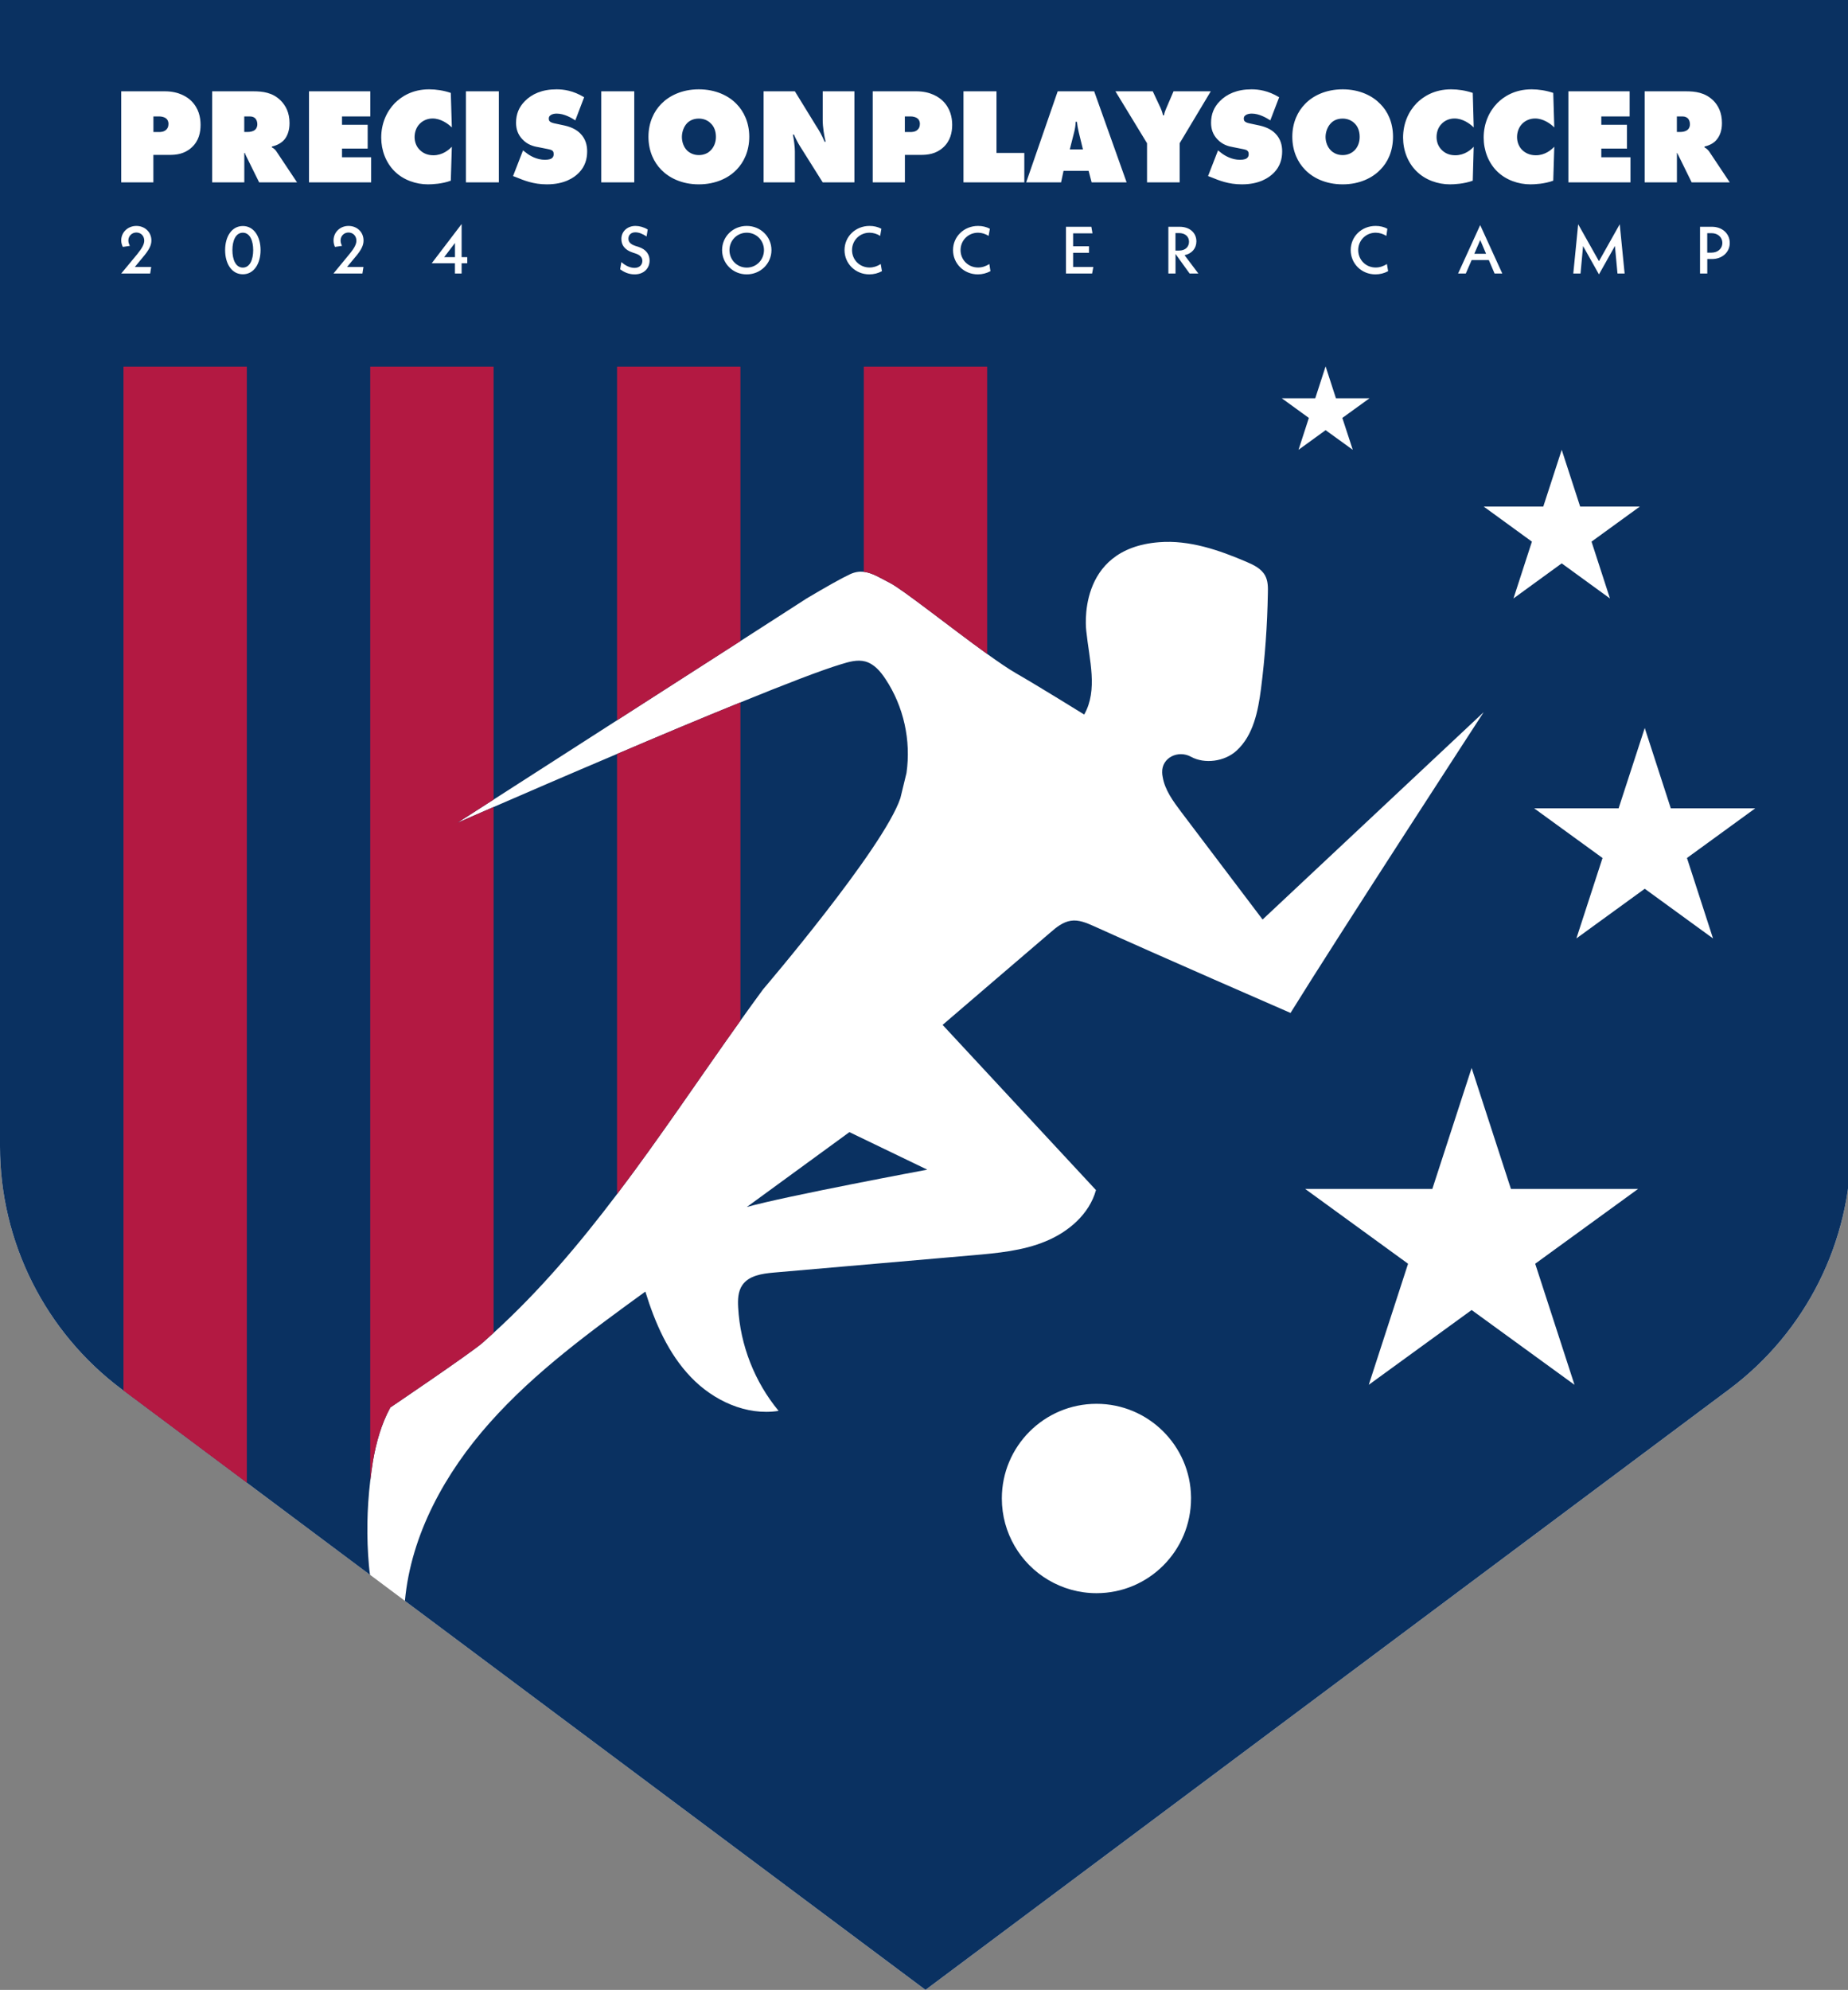 <?xml version="1.0" encoding="UTF-8"?>
<!-- Generated by Pixelmator Pro 3.6.1 -->
<svg width="262" height="282" viewBox="0 0 262 282" xmlns="http://www.w3.org/2000/svg">
    <rect x="0" y="0" width="262" height="282" fill="#808080" stroke="none"/>
    <g id="Layer-1">
        <g id="Group">
            <g id="g1">
                <path id="Path-copy" fill="#ffffff" stroke="none" d="M 0 -0.418 L 0 162.455 C 0 176 6.399 188.758 17.251 196.877 L 17.504 197.064 L 34.996 210.129 L 131.21 282 L 245.169 196.877 C 256.035 188.758 262.421 176 262.421 162.455 L 262.421 -0.418 Z"/>
                <path id="Path" fill="#0a3161" stroke="none" d="M 242.043 33.044 L 242.043 35.804 L 242.656 35.804 C 243.55 35.804 244.189 35.218 244.189 34.431 C 244.189 33.631 243.55 33.044 242.656 33.044 L 242.043 33.044 Z"/>
                <path id="path1" fill="#0a3161" stroke="none" d="M 168.572 34.258 C 168.572 33.538 168.039 33.031 167.159 33.031 L 166.652 33.031 L 166.652 35.511 L 167.159 35.511 C 168.039 35.511 168.572 34.991 168.572 34.258"/>
                <path id="path2" fill="#0a3161" stroke="none" d="M 152.681 17.26 L 152.508 17.26 C 152.481 17.793 152.414 18.233 152.294 18.713 L 151.668 21.179 L 153.534 21.179 L 152.934 18.713 C 152.814 18.206 152.734 17.726 152.681 17.26"/>
                <path id="path3" fill="#0a3161" stroke="none" d="M 129.124 16.5 L 128.284 16.5 L 128.284 18.713 L 129.07 18.713 C 129.297 18.713 129.79 18.7 130.11 18.366 C 130.284 18.206 130.417 17.953 130.417 17.566 C 130.417 17.153 130.244 16.9 130.07 16.78 C 129.857 16.607 129.47 16.5 129.124 16.5"/>
                <path id="path4" fill="#0a3161" stroke="none" d="M 35.429 16.5 L 34.629 16.5 L 34.629 18.7 L 35.163 18.7 C 35.429 18.7 35.869 18.646 36.162 18.393 C 36.309 18.273 36.482 18.02 36.482 17.606 C 36.482 17.313 36.402 17.033 36.229 16.82 C 36.082 16.647 35.829 16.5 35.429 16.5"/>
                <path id="path5" fill="#0a3161" stroke="none" d="M 105.873 32.978 C 104.5 32.978 103.42 34.071 103.42 35.444 C 103.42 36.831 104.5 37.924 105.873 37.924 C 107.233 37.924 108.313 36.831 108.313 35.444 C 108.313 34.071 107.233 32.978 105.873 32.978"/>
                <path id="path6" fill="#0a3161" stroke="none" d="M 99.074 16.806 C 98.248 16.806 97.714 17.14 97.394 17.473 C 96.941 17.953 96.674 18.713 96.674 19.406 C 96.674 20.139 96.941 20.846 97.394 21.313 C 97.794 21.699 98.368 21.979 99.074 21.979 C 99.807 21.979 100.381 21.699 100.754 21.313 C 101.181 20.886 101.501 20.219 101.501 19.406 C 101.501 18.58 101.234 17.913 100.754 17.473 C 100.421 17.126 99.847 16.806 99.074 16.806"/>
                <path id="path7" fill="#0a3161" stroke="none" d="M 239.257 18.393 C 239.417 18.273 239.59 18.02 239.59 17.606 C 239.59 17.313 239.51 17.033 239.337 16.82 C 239.177 16.647 238.923 16.5 238.537 16.5 L 237.737 16.5 L 237.737 18.7 L 238.27 18.7 C 238.537 18.7 238.963 18.646 239.257 18.393"/>
                <path id="path8" fill="#0a3161" stroke="none" d="M 22.591 16.5 L 21.751 16.5 L 21.751 18.713 L 22.537 18.713 C 22.764 18.713 23.257 18.7 23.577 18.366 C 23.75 18.206 23.884 17.953 23.884 17.566 C 23.884 17.153 23.71 16.9 23.537 16.78 C 23.337 16.607 22.937 16.5 22.591 16.5"/>
                <path id="path9" fill="#0a3161" stroke="none" d="M 120.425 160.442 L 105.88 171.054 C 111.373 169.507 131.464 165.761 131.464 165.761 L 120.425 160.442 Z"/>
                <path id="path10" fill="#0a3161" stroke="none" d="M 209.021 35.964 L 210.687 35.964 L 209.86 34.018 L 209.021 35.964 Z"/>
                <path id="path11" fill="#0a3161" stroke="none" d="M 239.17 121.593 L 242.863 132.992 L 233.184 125.953 L 223.492 132.992 L 227.198 121.593 L 217.506 114.554 L 229.478 114.554 L 233.184 103.169 L 236.877 114.554 L 248.849 114.554 L 239.17 121.593 Z M 223.225 196.251 L 208.641 185.652 L 194.056 196.251 L 199.628 179.093 L 185.044 168.494 L 203.068 168.494 L 208.641 151.35 L 214.213 168.494 L 232.238 168.494 L 217.653 179.093 L 223.225 196.251 Z M 208.641 36.857 L 207.814 38.764 L 206.721 38.764 L 209.854 31.898 L 212.987 38.764 L 211.894 38.764 L 211.08 36.857 L 208.641 36.857 Z M 200.815 24.259 C 199.588 23.046 198.922 21.313 198.922 19.499 C 198.922 17.513 199.682 15.807 200.855 14.607 C 201.775 13.7 203.321 12.66 205.734 12.66 C 206.708 12.66 207.787 12.82 208.801 13.167 L 208.934 18.06 C 208.401 17.526 207.387 16.793 206.214 16.793 C 205.481 16.793 204.801 17.086 204.348 17.593 C 203.895 18.06 203.668 18.74 203.668 19.419 C 203.668 20.126 203.921 20.793 204.428 21.273 C 204.801 21.646 205.401 22.006 206.321 22.006 C 207.641 22.006 208.561 21.219 208.934 20.793 L 208.801 25.605 C 207.587 26.059 206.148 26.125 205.561 26.125 C 203.881 26.125 202.081 25.525 200.815 24.259 M 195.696 24.046 C 194.616 25.179 192.789 26.125 190.363 26.125 C 187.91 26.125 186.097 25.179 185.017 24.046 C 184.017 23.032 183.217 21.446 183.217 19.379 C 183.217 17.34 184.017 15.753 185.017 14.74 C 186.097 13.607 187.91 12.66 190.363 12.66 C 192.789 12.66 194.616 13.607 195.696 14.74 C 196.722 15.753 197.495 17.34 197.495 19.379 C 197.495 21.446 196.722 23.032 195.696 24.046 M 195.002 38.884 C 193.029 38.884 191.496 37.364 191.496 35.444 C 191.496 33.524 193.029 32.018 195.029 32.018 C 195.642 32.018 196.215 32.151 196.695 32.418 L 196.549 33.431 C 196.109 33.151 195.576 32.978 195.029 32.978 C 193.656 32.978 192.563 34.058 192.563 35.444 C 192.563 36.831 193.642 37.911 195.029 37.911 C 195.616 37.911 196.109 37.737 196.629 37.417 L 196.802 38.43 C 196.255 38.724 195.642 38.884 195.002 38.884 M 191.789 63.747 L 187.937 60.961 L 184.097 63.747 L 185.563 59.228 L 181.724 56.442 L 186.47 56.442 L 187.937 51.922 L 189.403 56.442 L 194.162 56.442 L 190.31 59.228 L 191.789 63.747 Z M 176.071 26.125 C 174.112 26.125 172.792 25.552 171.699 25.112 L 171.272 24.952 L 172.685 21.313 L 173.178 21.699 C 173.658 22.072 174.645 22.646 175.791 22.646 C 176.418 22.646 176.685 22.499 176.778 22.419 C 177.005 22.246 177.031 22.019 177.031 21.833 C 177.031 21.726 177.018 21.526 176.885 21.393 C 176.738 21.233 176.485 21.179 175.991 21.086 L 174.858 20.859 C 174.125 20.739 173.325 20.499 172.618 19.766 C 171.965 19.086 171.699 18.313 171.699 17.393 C 171.699 16.193 172.098 15.18 172.952 14.327 C 173.938 13.327 175.378 12.66 177.431 12.66 C 178.444 12.66 179.778 12.834 181.351 13.78 L 180.097 17.06 C 179.524 16.686 178.511 16.1 177.471 16.1 C 177.218 16.1 176.831 16.14 176.578 16.34 C 176.405 16.46 176.338 16.607 176.338 16.793 C 176.338 17.06 176.391 17.313 177.098 17.473 L 178.591 17.793 C 179.724 18.046 180.391 18.5 180.791 18.9 C 181.604 19.699 181.777 20.673 181.777 21.446 C 181.777 22.539 181.484 23.579 180.617 24.472 C 179.871 25.232 178.498 26.125 176.071 26.125 M 168.659 38.764 L 166.659 35.991 L 166.659 38.764 L 165.646 38.764 L 165.646 32.138 L 167.246 32.138 C 168.699 32.138 169.619 33.018 169.619 34.204 C 169.619 35.204 168.966 35.951 167.939 36.164 L 169.899 38.764 L 168.659 38.764 Z M 162.62 25.845 L 162.62 20.299 L 158.14 12.94 L 163.433 12.94 L 164.539 15.3 C 164.619 15.487 164.779 15.847 164.886 16.34 L 165.019 16.34 C 165.126 15.793 165.259 15.593 165.366 15.3 L 166.379 12.94 L 171.659 12.94 L 167.246 20.299 L 167.246 25.845 L 162.62 25.845 Z M 154.767 25.845 L 154.341 24.219 L 150.781 24.219 L 150.435 25.845 L 145.488 25.845 L 149.955 12.94 L 155.127 12.94 L 159.727 25.845 L 154.767 25.845 Z M 154.834 38.764 L 151.128 38.764 L 151.128 32.138 L 154.727 32.138 L 154.887 33.071 L 152.141 33.071 L 152.141 34.898 L 154.394 34.898 L 154.394 35.831 L 152.141 35.831 L 152.141 37.831 L 155.007 37.831 L 154.834 38.764 Z M 145.222 25.845 L 136.596 25.845 L 136.596 12.94 L 141.276 12.94 L 141.276 21.673 L 145.222 21.673 L 145.222 25.845 Z M 138.636 38.884 C 136.663 38.884 135.116 37.364 135.116 35.444 C 135.116 33.524 136.676 32.018 138.663 32.018 C 139.276 32.018 139.836 32.151 140.342 32.418 L 140.156 33.431 C 139.729 33.151 139.183 32.978 138.663 32.978 C 137.276 32.978 136.183 34.058 136.183 35.444 C 136.183 36.831 137.276 37.911 138.663 37.911 C 139.236 37.911 139.756 37.737 140.262 37.417 L 140.422 38.43 C 139.863 38.724 139.263 38.884 138.636 38.884 M 133.703 20.913 C 132.677 21.833 131.504 21.953 130.53 21.953 L 128.291 21.953 L 128.291 25.845 L 123.731 25.845 L 123.731 12.94 L 129.904 12.94 C 131.944 12.94 133.13 13.78 133.677 14.313 C 134.73 15.353 134.996 16.647 134.996 17.686 C 134.996 18.74 134.756 19.966 133.703 20.913 M 123.251 38.884 C 121.278 38.884 119.732 37.364 119.732 35.444 C 119.732 33.524 121.292 32.018 123.278 32.018 C 123.891 32.018 124.451 32.151 124.958 32.418 L 124.784 33.431 C 124.371 33.151 123.798 32.978 123.278 32.978 C 121.891 32.978 120.798 34.058 120.798 35.444 C 120.798 36.831 121.891 37.911 123.278 37.911 C 123.838 37.911 124.371 37.737 124.864 37.417 L 125.038 38.43 C 124.491 38.724 123.891 38.884 123.251 38.884 M 113.439 20.753 C 113.146 20.299 112.799 19.619 112.559 19.073 L 112.413 19.073 C 112.559 19.766 112.693 20.859 112.693 21.446 L 112.693 25.845 L 108.253 25.845 L 108.253 12.94 L 112.693 12.94 L 115.692 17.82 C 116.185 18.58 116.479 19.086 116.905 20.086 L 117.052 20.086 C 116.852 19.286 116.639 17.993 116.639 17.046 L 116.639 12.94 L 121.132 12.94 L 121.132 25.845 L 116.639 25.845 L 113.439 20.753 Z M 105.867 38.884 C 103.92 38.884 102.374 37.364 102.374 35.444 C 102.374 33.524 103.92 32.018 105.867 32.018 C 107.813 32.018 109.373 33.524 109.373 35.444 C 109.373 37.364 107.813 38.884 105.867 38.884 M 93.735 24.046 C 92.735 23.032 91.935 21.446 91.935 19.379 C 91.935 17.34 92.735 15.753 93.735 14.74 C 94.828 13.607 96.641 12.66 99.068 12.66 C 101.521 12.66 103.347 13.607 104.427 14.74 C 105.427 15.753 106.227 17.34 106.227 19.379 C 106.227 21.446 105.427 23.032 104.427 24.046 C 103.347 25.179 101.521 26.125 99.068 26.125 C 96.641 26.125 94.828 25.179 93.735 24.046 M 89.975 38.884 C 89.096 38.884 88.402 38.524 87.922 38.164 L 88.096 37.137 C 88.642 37.631 89.296 37.964 89.962 37.964 C 90.655 37.964 91.069 37.537 91.069 36.977 C 91.069 36.537 90.815 36.164 90.135 35.937 L 89.735 35.804 C 88.496 35.404 88.096 34.671 88.096 33.858 C 88.096 32.804 88.936 32.018 90.095 32.018 C 90.655 32.018 91.282 32.191 91.829 32.525 L 91.669 33.511 C 91.095 33.138 90.589 32.924 90.069 32.924 C 89.469 32.924 89.096 33.298 89.096 33.818 C 89.096 34.258 89.336 34.604 90.109 34.858 L 90.535 34.991 C 91.642 35.351 92.095 36.097 92.095 36.924 C 92.095 38.017 91.295 38.884 89.975 38.884 M 85.243 12.94 L 89.922 12.94 L 89.922 25.845 L 85.243 25.845 L 85.243 12.94 Z M 82.083 24.472 C 81.35 25.232 79.963 26.125 77.537 26.125 C 75.577 26.125 74.257 25.552 73.164 25.112 L 72.738 24.952 L 74.151 21.313 L 74.657 21.699 C 75.124 22.072 76.11 22.646 77.257 22.646 C 77.884 22.646 78.15 22.499 78.244 22.419 C 78.47 22.246 78.497 22.019 78.497 21.833 C 78.497 21.726 78.484 21.526 78.364 21.393 C 78.204 21.233 77.95 21.179 77.47 21.086 L 76.337 20.859 C 75.591 20.739 74.791 20.499 74.084 19.766 C 73.431 19.086 73.164 18.313 73.164 17.393 C 73.164 16.193 73.564 15.18 74.417 14.327 C 75.404 13.327 76.844 12.66 78.897 12.66 C 79.91 12.66 81.257 12.834 82.816 13.78 L 81.563 17.06 C 81.003 16.686 79.977 16.1 78.923 16.1 C 78.67 16.1 78.297 16.14 78.044 16.34 C 77.87 16.46 77.804 16.607 77.804 16.793 C 77.804 17.06 77.857 17.313 78.564 17.473 L 80.057 17.793 C 81.19 18.046 81.856 18.5 82.256 18.9 C 83.07 19.699 83.243 20.673 83.243 21.446 C 83.243 22.539 82.95 23.579 82.083 24.472 M 70.724 25.845 L 66.058 25.845 L 66.058 12.94 L 70.724 12.94 L 70.724 25.845 Z M 43.808 25.845 L 43.808 12.94 L 52.5 12.94 L 52.5 16.5 L 48.487 16.5 L 48.487 17.686 L 52.127 17.686 L 52.127 21.059 L 48.487 21.059 L 48.487 22.286 L 52.62 22.286 L 52.62 25.845 L 43.808 25.845 Z M 51.527 37.831 L 51.38 38.764 L 47.274 38.764 L 49.514 36.044 C 50.287 35.111 50.527 34.578 50.527 34.098 C 50.527 33.431 50.047 32.951 49.407 32.951 C 48.767 32.951 48.287 33.444 48.287 34.084 C 48.287 34.378 48.381 34.618 48.487 34.844 L 47.487 34.991 C 47.367 34.738 47.287 34.418 47.287 34.071 C 47.287 32.924 48.207 32.018 49.407 32.018 C 50.607 32.018 51.54 32.871 51.54 34.084 C 51.54 34.778 51.234 35.444 50.234 36.591 L 49.207 37.831 L 51.527 37.831 Z M 36.742 25.845 L 34.876 22.072 C 34.809 21.926 34.769 21.873 34.716 21.659 L 34.636 21.699 L 34.636 25.845 L 30.076 25.845 L 30.076 12.94 L 35.876 12.94 C 37.249 12.94 38.662 13.1 39.822 14.273 C 40.475 14.94 41.048 15.927 41.048 17.446 C 41.048 18.58 40.702 19.299 40.342 19.753 C 39.942 20.233 39.302 20.606 38.542 20.766 L 38.542 20.886 C 38.808 21.019 39.048 21.219 39.208 21.486 L 42.115 25.845 L 36.742 25.845 Z M 34.436 38.87 C 32.836 38.87 31.916 37.351 31.916 35.444 C 31.916 33.551 32.836 32.031 34.436 32.031 C 36.009 32.031 36.942 33.551 36.942 35.444 C 36.942 37.351 36.009 38.87 34.436 38.87 M 27.157 20.913 C 26.143 21.833 24.984 21.953 24.01 21.953 L 21.744 21.953 L 21.744 25.845 L 17.185 25.845 L 17.185 12.94 L 23.37 12.94 C 25.41 12.94 26.597 13.78 27.13 14.313 C 28.183 15.353 28.436 16.647 28.436 17.686 C 28.436 18.74 28.21 19.966 27.157 20.913 M 21.437 37.831 L 21.291 38.764 L 17.185 38.764 L 19.438 36.044 C 20.197 35.111 20.451 34.578 20.451 34.098 C 20.451 33.431 19.971 32.951 19.331 32.951 C 18.704 32.951 18.198 33.444 18.198 34.084 C 18.198 34.378 18.304 34.618 18.411 34.844 L 17.411 34.991 C 17.291 34.738 17.185 34.418 17.185 34.071 C 17.185 32.924 18.118 32.018 19.331 32.018 C 20.517 32.018 21.464 32.871 21.464 34.084 C 21.464 34.778 21.131 35.444 20.144 36.591 L 19.118 37.831 L 21.437 37.831 Z M 55.98 14.607 C 56.9 13.7 58.433 12.66 60.846 12.66 C 61.806 12.66 62.899 12.82 63.912 13.167 L 64.059 18.06 C 63.512 17.526 62.499 16.793 61.326 16.793 C 60.606 16.793 59.926 17.086 59.459 17.593 C 59.019 18.06 58.779 18.74 58.779 19.419 C 58.779 20.126 59.033 20.793 59.539 21.273 C 59.926 21.646 60.526 22.006 61.446 22.006 C 62.752 22.006 63.659 21.219 64.059 20.793 L 63.912 25.605 C 62.712 26.059 61.272 26.125 60.672 26.125 C 58.993 26.125 57.193 25.525 55.926 24.259 C 54.713 23.046 54.047 21.313 54.047 19.499 C 54.047 17.513 54.806 15.807 55.98 14.607 M 66.245 36.444 L 66.245 37.311 L 65.445 37.311 L 65.445 38.764 L 64.499 38.764 L 64.499 37.311 L 61.206 37.311 L 65.445 31.751 L 65.445 36.444 L 66.245 36.444 Z M 212.28 14.607 C 213.187 13.7 214.733 12.66 217.146 12.66 C 218.106 12.66 219.199 12.82 220.212 13.167 L 220.359 18.06 C 219.826 17.526 218.799 16.793 217.639 16.793 C 216.906 16.793 216.226 17.086 215.76 17.593 C 215.32 18.06 215.08 18.74 215.08 19.419 C 215.08 20.126 215.333 20.793 215.826 21.273 C 216.226 21.646 216.826 22.006 217.746 22.006 C 219.066 22.006 219.959 21.219 220.359 20.793 L 220.212 25.605 C 218.999 26.059 217.573 26.125 216.973 26.125 C 215.293 26.125 213.493 25.525 212.227 24.259 C 211.014 23.046 210.347 21.313 210.347 19.499 C 210.347 17.513 211.107 15.807 212.28 14.607 M 224.025 71.786 L 232.491 71.786 L 225.638 76.759 L 228.251 84.811 L 221.412 79.839 L 214.573 84.811 L 217.186 76.759 L 210.347 71.786 L 218.799 71.786 L 221.412 63.747 L 224.025 71.786 Z M 230.331 38.764 L 229.318 38.764 L 228.958 34.858 L 226.692 38.884 L 224.439 34.871 L 224.079 38.764 L 223.052 38.764 L 223.745 31.778 L 226.692 37.017 L 229.638 31.778 L 230.331 38.764 Z M 222.359 12.94 L 231.038 12.94 L 231.038 16.5 L 227.025 16.5 L 227.025 17.686 L 230.665 17.686 L 230.665 21.059 L 227.025 21.059 L 227.025 22.286 L 231.158 22.286 L 231.158 25.845 L 222.359 25.845 L 222.359 12.94 Z M 245.236 34.431 C 245.236 35.751 244.156 36.711 242.716 36.711 L 242.05 36.711 L 242.05 38.764 L 241.023 38.764 L 241.023 32.138 L 242.716 32.138 C 244.156 32.138 245.236 33.098 245.236 34.431 M 233.171 12.94 L 238.997 12.94 C 240.343 12.94 241.743 13.1 242.93 14.273 C 243.583 14.94 244.129 15.927 244.129 17.446 C 244.129 18.58 243.783 19.299 243.41 19.753 C 243.05 20.233 242.41 20.606 241.65 20.766 L 241.65 20.886 C 241.903 21.019 242.143 21.219 242.33 21.486 L 245.236 25.845 L 239.837 25.845 L 237.984 22.072 C 237.93 21.926 237.85 21.873 237.784 21.659 L 237.744 21.699 L 237.744 25.845 L 233.171 25.845 L 233.171 12.94 Z M 168.859 212.355 C 168.859 219.768 162.86 225.78 155.461 225.78 C 152.954 225.78 150.621 225.087 148.635 223.914 C 144.675 221.581 142.036 217.261 142.036 212.355 C 142.036 204.956 148.048 198.944 155.461 198.944 C 162.793 198.944 168.766 204.863 168.859 212.169 L 168.859 212.355 Z M 0 -0.418 L 0 162.455 C 0 176 6.399 188.758 17.251 196.877 L 17.504 197.064 L 34.996 210.129 L 52.46 223.181 C 52.393 222.714 52.34 222.261 52.3 221.794 C 51.954 217.848 52.02 213.849 52.487 209.889 C 52.593 208.956 52.727 208.023 52.873 207.089 C 53.313 204.476 54.073 201.77 55.34 199.464 C 55.34 199.464 66.725 191.771 68.405 190.305 C 68.938 189.838 69.458 189.372 69.978 188.892 C 76.497 182.959 82.163 176.253 87.482 169.227 C 93.535 161.242 99.121 152.843 104.974 144.644 C 106.04 143.151 107.107 141.671 108.186 140.204 C 108.186 140.204 125.238 120.26 127.651 113.114 L 128.517 109.542 C 129.184 104.942 128.117 100.103 125.544 96.237 C 124.838 95.157 123.931 94.09 122.678 93.744 C 121.545 93.437 120.332 93.797 119.212 94.143 C 116.425 94.983 111.159 97.023 104.974 99.543 C 99.508 101.756 93.322 104.356 87.482 106.849 C 80.617 109.755 74.217 112.528 69.978 114.368 C 67.018 115.661 65.112 116.487 64.845 116.607 C 65.085 116.447 67.018 115.208 69.978 113.314 C 74.284 110.541 80.777 106.382 87.482 102.076 C 93.655 98.116 100.001 94.037 104.974 90.851 C 110.52 87.278 114.359 84.825 114.359 84.811 C 117.105 83.185 119.265 81.958 120.558 81.358 C 121.238 81.052 121.865 80.972 122.465 81.038 C 123.718 81.185 124.878 81.958 126.144 82.598 C 127.917 83.478 134.836 88.997 139.956 92.677 C 141.542 93.81 142.955 94.783 143.995 95.383 C 147.182 97.21 153.714 101.263 153.714 101.263 C 155.687 97.756 154.434 93.544 154.007 89.424 C 154.007 89.424 152.461 77.746 164.353 76.839 C 168.606 76.506 172.805 77.946 176.725 79.625 C 177.751 80.065 178.831 80.585 179.364 81.572 C 179.778 82.332 179.778 83.238 179.751 84.105 C 179.671 88.624 179.351 93.13 178.778 97.61 C 178.364 100.783 177.698 104.196 175.325 106.369 C 173.632 107.942 170.765 108.302 168.859 107.249 C 167.032 106.249 164.699 107.368 164.766 109.462 C 164.766 109.675 164.793 109.862 164.833 110.075 C 165.139 111.968 166.339 113.568 167.499 115.114 C 171.325 120.167 175.165 125.246 179.004 130.312 L 210.347 100.929 C 209.72 101.903 189.63 132.779 182.964 143.551 C 181.297 142.817 164.899 135.698 155.101 131.259 C 154.047 130.792 152.941 130.312 151.821 130.486 C 150.688 130.659 149.755 131.419 148.915 132.152 C 143.809 136.512 138.743 140.871 133.637 145.244 C 140.889 153.043 148.141 160.855 155.381 168.654 C 154.447 172.054 151.488 174.587 148.235 175.92 C 144.995 177.266 141.409 177.586 137.916 177.893 C 128.517 178.72 119.105 179.533 109.706 180.346 C 108.053 180.493 106.16 180.759 105.227 182.146 C 104.627 183.039 104.587 184.212 104.654 185.305 C 104.947 190.638 106.987 195.837 110.386 199.944 C 105.827 200.664 101.147 198.504 97.948 195.158 C 94.748 191.825 92.855 187.452 91.495 183.039 C 83.71 188.692 75.857 194.411 69.445 201.61 C 63.139 208.689 58.273 217.435 57.406 226.874 L 131.21 282 L 245.169 196.877 C 256.035 188.758 262.421 176 262.421 162.455 L 262.421 -0.418 L 0 -0.418 Z"/>
                <path id="path12" fill="#0a3161" stroke="none" d="M 64.505 36.444 L 64.505 34.431 L 62.972 36.444 L 64.505 36.444 Z"/>
                <path id="path13" fill="#0a3161" stroke="none" d="M 34.429 32.978 C 33.403 32.978 32.949 34.138 32.949 35.444 C 32.949 36.764 33.403 37.924 34.429 37.924 C 35.443 37.924 35.896 36.764 35.896 35.444 C 35.896 34.138 35.443 32.978 34.429 32.978"/>
                <path id="path14" fill="#0a3161" stroke="none" d="M 190.356 16.806 C 189.516 16.806 188.983 17.14 188.676 17.473 C 188.21 17.953 187.93 18.713 187.93 19.406 C 187.93 20.139 188.21 20.846 188.676 21.313 C 189.063 21.699 189.636 21.979 190.356 21.979 C 191.076 21.979 191.636 21.699 192.036 21.313 C 192.463 20.886 192.769 20.219 192.769 19.406 C 192.769 18.58 192.503 17.913 192.036 17.473 C 191.689 17.126 191.116 16.806 190.356 16.806"/>
                <path id="path15" fill="#b31942" stroke="none" d="M 34.996 51.962 L 34.996 210.129 L 17.505 197.064 L 17.505 51.962 L 34.996 51.962 Z"/>
                <path id="path16" fill="#b31942" stroke="none" d="M 69.978 113.314 C 67.018 115.208 65.085 116.447 64.845 116.607 C 65.112 116.487 67.018 115.661 69.978 114.368 L 69.978 188.892 C 69.458 189.372 68.938 189.838 68.405 190.305 C 66.725 191.771 55.34 199.464 55.34 199.464 C 54.073 201.77 53.313 204.476 52.873 207.089 C 52.727 208.023 52.593 208.956 52.487 209.889 L 52.487 51.962 L 69.978 51.962 L 69.978 113.314 Z"/>
                <path id="path17" fill="#b31942" stroke="none" d="M 104.974 51.962 L 104.974 90.851 C 100.001 94.037 93.655 98.116 87.483 102.076 L 87.483 51.962 L 104.974 51.962 Z"/>
                <path id="path18" fill="#b31942" stroke="none" d="M 87.482 106.849 C 93.322 104.356 99.508 101.756 104.974 99.543 L 104.974 144.644 C 99.121 152.843 93.535 161.242 87.482 169.227 L 87.482 106.849 Z"/>
                <path id="path19" fill="#b31942" stroke="none" d="M 139.956 51.962 L 139.956 92.677 C 134.836 88.997 127.917 83.478 126.144 82.598 C 124.878 81.958 123.718 81.185 122.465 81.038 L 122.465 51.962 L 139.956 51.962 Z"/>
            </g>
        </g>
    </g>
</svg>
